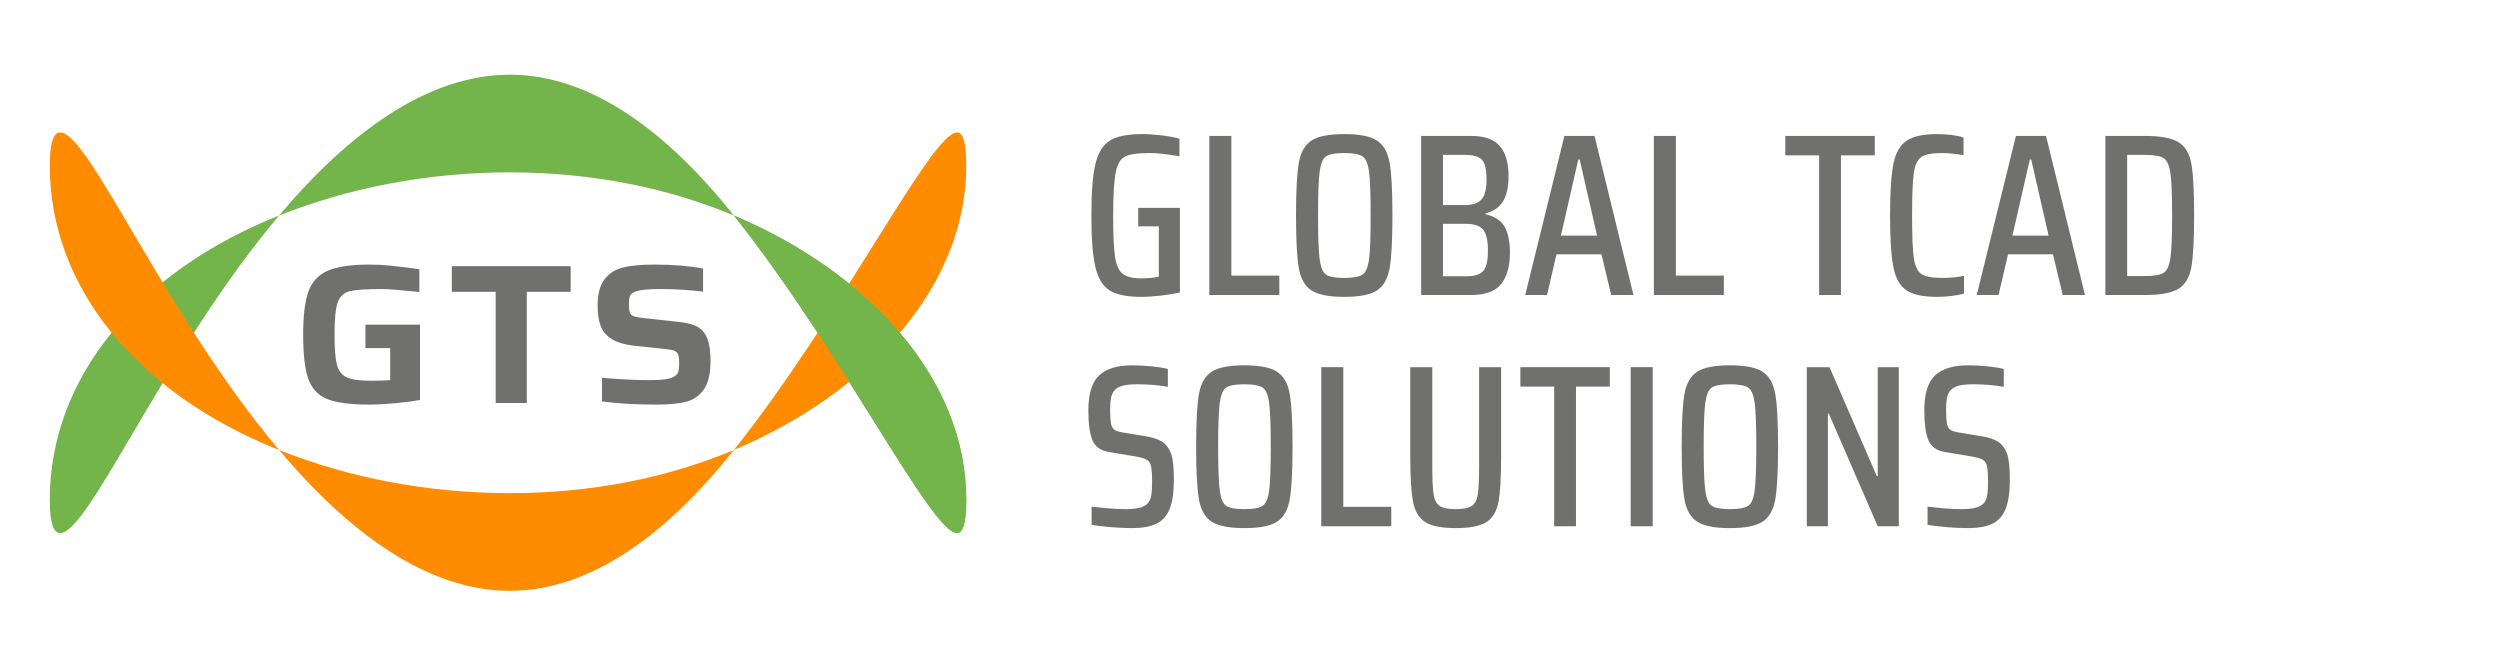<?xml version="1.0" encoding="UTF-8" standalone="no"?><!DOCTYPE svg PUBLIC "-//W3C//DTD SVG 1.1//EN" "http://www.w3.org/Graphics/SVG/1.1/DTD/svg11.dtd"><svg width="100%" height="100%" viewBox="0 0 730 192" version="1.1" xmlns="http://www.w3.org/2000/svg" xmlns:xlink="http://www.w3.org/1999/xlink" xml:space="preserve" xmlns:serif="http://www.serif.com/" style="fill-rule:evenodd;clip-rule:evenodd;stroke-linejoin:round;stroke-miterlimit:2;"><rect id="GTS-SimOnline-Header-SimOnline" x="0" y="3.414" width="2316.71" height="187.5" style="fill:none;"/><g><g><g><g><path d="M81.495,62.923c-41.413,16.49 -66.959,47.519 -66.959,83.004c-0,6.777 1.054,9.724 3.045,9.724c8.437,0 30.414,-52.981 63.914,-92.728Zm200.653,83.004c-0,-35.464 -28.717,-66.481 -67.842,-82.983c31.656,39.753 57.641,92.718 65.143,92.707c1.774,0 2.699,-2.953 2.699,-9.724Zm-133.301,-124.117c-24.165,0 -47.238,17.24 -67.352,41.113c20.109,-8.01 43.176,-12.591 67.33,-12.591c24.176,-0 46.448,4.592 65.481,12.612c-19.022,-23.878 -41.289,-41.134 -65.459,-41.134Z" style="fill:#73b54a;fill-rule:nonzero;"/><path d="M81.495,131.405c-41.413,-16.49 -66.959,-47.519 -66.959,-83.004c-0,-6.777 1.054,-9.725 3.045,-9.725c8.437,0 30.414,52.982 63.914,92.729Zm200.653,-83.004c-0,35.463 -28.717,66.481 -67.842,82.982c31.656,-39.752 57.641,-92.717 65.143,-92.707c1.774,0 2.699,2.953 2.699,9.725Zm-133.301,124.117c-24.165,-0 -47.238,-17.24 -67.352,-41.113c20.109,8.01 43.176,12.591 67.33,12.591c24.176,0 46.448,-4.592 65.481,-12.613c-19.022,23.879 -41.289,41.135 -65.459,41.135Z" style="fill:#ff8c00;fill-rule:nonzero;"/><path d="M214.306,62.944c39.125,16.502 67.842,47.52 67.842,82.983c-0,6.771 -0.925,9.724 -2.699,9.724c-7.502,0.011 -33.487,-52.954 -65.143,-92.707Z" style="fill:#73b54a;fill-rule:nonzero;"/></g><g><path d="M106.705,101.648l-0,-6.853l15.94,0l0,22.012c-2.262,0.387 -4.758,0.706 -7.49,0.958c-2.731,0.252 -5.143,0.378 -7.234,0.378c-5.548,-0 -9.656,-0.533 -12.323,-1.598c-2.668,-1.064 -4.514,-3.01 -5.538,-5.836c-1.024,-2.827 -1.537,-7.163 -1.537,-13.01c0,-5.537 0.513,-9.728 1.537,-12.574c1.024,-2.846 2.902,-4.869 5.634,-6.069c2.731,-1.2 6.807,-1.801 12.227,-1.801c1.963,0 3.895,0.097 5.794,0.291c1.899,0.193 4.193,0.464 6.882,0.813l1.856,0.232l0,6.679l-2.368,-0.232c-4.055,-0.426 -6.914,-0.639 -8.579,-0.639c-4.524,0 -7.65,0.213 -9.379,0.639c-1.728,0.426 -2.902,1.52 -3.521,3.281c-0.618,1.762 -0.928,4.889 -0.928,9.38c0,4.066 0.235,6.998 0.704,8.799c0.47,1.8 1.419,3.03 2.849,3.688c1.43,0.658 3.767,0.987 7.01,0.987c2.39,0 4.29,-0.058 5.698,-0.174l-0,-9.351l-7.234,0Z" style="fill:#70706f;fill-rule:nonzero;"/><path d="M144.732,117.678l-0,-32.466l-12.804,0l0,-7.492l34.698,0l0,7.492l-12.803,0l-0,32.466l-9.091,-0Z" style="fill:#70706f;fill-rule:nonzero;"/><path d="M191.914,118.143c-6.274,-0 -11.652,-0.31 -16.133,-0.93l0,-6.911c5.25,0.465 9.731,0.697 13.444,0.697c2.177,-0 3.873,-0.087 5.089,-0.261c1.217,-0.175 2.124,-0.475 2.721,-0.901c0.555,-0.387 0.907,-0.851 1.057,-1.393c0.149,-0.543 0.224,-1.317 0.224,-2.324c-0,-1.122 -0.086,-1.945 -0.256,-2.468c-0.171,-0.523 -0.513,-0.91 -1.025,-1.162c-0.512,-0.251 -1.365,-0.435 -2.56,-0.551l-9.411,-0.988c-2.817,-0.348 -4.994,-1.016 -6.53,-2.003c-1.537,-0.988 -2.593,-2.265 -3.169,-3.833c-0.576,-1.569 -0.864,-3.514 -0.864,-5.837c-0,-3.408 0.683,-5.992 2.048,-7.754c1.366,-1.761 3.201,-2.913 5.506,-3.455c2.305,-0.543 5.271,-0.814 8.898,-0.814c5.591,0 10.372,0.388 14.341,1.162l-0,6.737c-4.14,-0.503 -8.301,-0.755 -12.484,-0.755c-3.841,0 -6.38,0.29 -7.618,0.871c-0.683,0.31 -1.11,0.717 -1.281,1.22c-0.17,0.503 -0.256,1.258 -0.256,2.265c0,1.162 0.086,1.994 0.256,2.497c0.171,0.504 0.545,0.862 1.121,1.075c0.576,0.213 1.547,0.397 2.913,0.552l10.115,1.103c1.963,0.194 3.585,0.552 4.865,1.074c1.28,0.523 2.283,1.385 3.009,2.585c1.024,1.665 1.536,4.24 1.536,7.724c0,3.679 -0.64,6.447 -1.92,8.306c-1.281,1.858 -2.998,3.068 -5.154,3.629c-2.155,0.562 -4.983,0.843 -8.482,0.843Z" style="fill:#70706f;fill-rule:nonzero;"/></g></g><g><path d="M332.353,66.094l-0,-5.401l12.181,-0l-0,24.711c-1.624,0.36 -3.474,0.664 -5.549,0.912c-2.076,0.247 -3.97,0.371 -5.685,0.371c-4.15,0 -7.229,-0.619 -9.237,-1.857c-2.008,-1.237 -3.406,-3.499 -4.196,-6.785c-0.789,-3.286 -1.184,-8.327 -1.184,-15.124c-0,-6.752 0.395,-11.771 1.184,-15.057c0.79,-3.286 2.2,-5.559 4.23,-6.819c2.03,-1.261 5.165,-1.891 9.406,-1.891c1.76,0 3.666,0.124 5.719,0.372c2.052,0.247 3.778,0.573 5.177,0.979l-0,5.131c-3.7,-0.63 -6.565,-0.945 -8.595,-0.945c-3.429,-0 -5.82,0.315 -7.173,0.945c-1.354,0.63 -2.29,2.161 -2.809,4.591c-0.518,2.431 -0.778,6.662 -0.778,12.694c0,5.581 0.181,9.587 0.542,12.018c0.361,2.431 1.105,4.096 2.233,4.996c1.128,0.901 2.955,1.351 5.481,1.351c1.715,-0 3.406,-0.158 5.076,-0.473l-0,-14.719l-6.023,0Z" style="fill:#70706f;fill-rule:nonzero;"/><path d="M353.128,86.147l0,-46.453l6.429,0l0,40.782l14.009,-0l-0,5.671l-20.438,0Z" style="fill:#70706f;fill-rule:nonzero;"/><path d="M392.514,86.687c-4.467,0 -7.658,-0.63 -9.576,-1.89c-1.917,-1.261 -3.147,-3.432 -3.688,-6.516c-0.541,-3.083 -0.812,-8.203 -0.812,-15.36c-0,-7.157 0.271,-12.277 0.812,-15.361c0.541,-3.083 1.771,-5.255 3.688,-6.515c1.918,-1.261 5.109,-1.891 9.576,-1.891c4.466,0 7.658,0.63 9.576,1.891c1.917,1.26 3.146,3.432 3.688,6.515c0.541,3.084 0.812,8.204 0.812,15.361c-0,7.157 -0.271,12.277 -0.812,15.36c-0.542,3.084 -1.771,5.255 -3.688,6.516c-1.918,1.26 -5.11,1.89 -9.576,1.89Zm-0,-5.536c2.571,-0 4.342,-0.315 5.312,-0.946c0.97,-0.63 1.613,-2.126 1.929,-4.49c0.316,-2.363 0.474,-6.628 0.474,-12.794c-0,-6.167 -0.158,-10.432 -0.474,-12.795c-0.316,-2.363 -0.959,-3.86 -1.929,-4.49c-0.97,-0.63 -2.741,-0.945 -5.312,-0.945c-2.572,-0 -4.331,0.315 -5.279,0.945c-0.947,0.63 -1.579,2.116 -1.894,4.456c-0.316,2.341 -0.474,6.617 -0.474,12.829c-0,6.211 0.158,10.488 0.474,12.828c0.315,2.341 0.947,3.826 1.894,4.456c0.948,0.631 2.707,0.946 5.279,0.946Z" style="fill:#70706f;fill-rule:nonzero;"/><path d="M414.981,39.694l14.685,0c3.79,0 6.542,0.979 8.256,2.937c1.715,1.958 2.572,4.873 2.572,8.744c-0,3.196 -0.542,5.672 -1.624,7.427c-1.083,1.756 -2.775,2.926 -5.076,3.511l0,0.27c2.662,0.585 4.512,1.789 5.549,3.612c1.038,1.823 1.557,4.378 1.557,7.664c-0,3.871 -0.846,6.887 -2.538,9.047c-1.692,2.161 -4.658,3.241 -8.899,3.241l-14.482,0l0,-46.453Zm12.858,20.188c2.211,0 3.801,-0.551 4.771,-1.654c0.97,-1.103 1.455,-2.982 1.455,-5.638c-0,-1.935 -0.169,-3.421 -0.508,-4.456c-0.338,-1.035 -0.958,-1.778 -1.861,-2.228c-0.902,-0.45 -2.188,-0.675 -3.857,-0.675l-6.497,-0l0,14.651l6.497,0Zm0.203,20.796c1.714,0 3.034,-0.236 3.959,-0.709c0.925,-0.472 1.568,-1.249 1.929,-2.329c0.36,-1.081 0.541,-2.611 0.541,-4.591c-0,-2.881 -0.474,-4.884 -1.421,-6.01c-0.948,-1.125 -2.617,-1.688 -5.008,-1.688l-6.7,0l0,15.327l6.7,0Z" style="fill:#70706f;fill-rule:nonzero;"/><path d="M470.473,86.147l-2.843,-11.883l-13.128,-0l-2.775,11.883l-6.361,0l11.437,-46.453l8.797,0l11.369,46.453l-6.496,0Zm-9.204,-39.566l-0.406,0l-5.075,22.214l10.557,-0l-5.076,-22.214Z" style="fill:#70706f;fill-rule:nonzero;"/><path d="M482.925,86.147l-0,-46.453l6.428,0l0,40.782l14.009,-0l-0,5.671l-20.437,0Z" style="fill:#70706f;fill-rule:nonzero;"/><path d="M531.193,86.147l-0,-40.781l-9.88,-0l-0,-5.672l26.121,0l0,5.672l-9.88,-0l-0,40.781l-6.361,0Z" style="fill:#70706f;fill-rule:nonzero;"/><path d="M573.489,85.742c-0.947,0.27 -2.154,0.495 -3.62,0.675c-1.467,0.18 -2.831,0.27 -4.094,0.27c-4.151,0 -7.174,-0.63 -9.069,-1.89c-1.894,-1.261 -3.169,-3.5 -3.823,-6.718c-0.654,-3.219 -0.981,-8.271 -0.981,-15.158c-0,-6.842 0.327,-11.872 0.981,-15.091c0.654,-3.218 1.94,-5.469 3.857,-6.751c1.918,-1.283 4.929,-1.925 9.035,-1.925c1.353,0 2.74,0.09 4.161,0.27c1.422,0.18 2.561,0.428 3.418,0.743l-0,5.131c-2.391,-0.405 -4.489,-0.607 -6.294,-0.607c-2.887,-0 -4.895,0.382 -6.023,1.148c-1.127,0.765 -1.861,2.318 -2.199,4.658c-0.338,2.341 -0.507,6.482 -0.507,12.424c-0,5.941 0.169,10.083 0.507,12.423c0.338,2.341 1.072,3.894 2.199,4.659c1.128,0.765 3.136,1.148 6.023,1.148c2.527,-0 4.67,-0.203 6.429,-0.608l0,5.199Z" style="fill:#70706f;fill-rule:nonzero;"/><path d="M602.318,86.147l-2.842,-11.883l-13.129,-0l-2.775,11.883l-6.361,0l11.437,-46.453l8.797,0l11.369,46.453l-6.496,0Zm-9.204,-39.566l-0.406,0l-5.075,22.214l10.557,-0l-5.076,-22.214Z" style="fill:#70706f;fill-rule:nonzero;"/><path d="M614.77,39.694l11.504,0c4.602,0 7.884,0.608 9.846,1.823c1.963,1.216 3.215,3.32 3.756,6.313c0.541,2.994 0.812,8.024 0.812,15.091c0,7.067 -0.271,12.097 -0.812,15.09c-0.541,2.993 -1.793,5.098 -3.756,6.313c-1.962,1.215 -5.244,1.823 -9.846,1.823l-11.504,0l-0,-46.453Zm11.369,40.917c2.706,-0 4.567,-0.304 5.583,-0.912c1.015,-0.608 1.691,-2.048 2.03,-4.321c0.338,-2.273 0.507,-6.426 0.507,-12.457c0,-5.987 -0.169,-10.128 -0.507,-12.424c-0.339,-2.295 -1.015,-3.747 -2.03,-4.355c-1.016,-0.607 -2.877,-0.911 -5.583,-0.911l-5.008,-0l-0,35.38l5.008,-0Z" style="fill:#70706f;fill-rule:nonzero;"/><path d="M330.458,154.206c-1.805,-0 -3.79,-0.09 -5.955,-0.27c-2.166,-0.18 -4.083,-0.405 -5.752,-0.676l-0,-5.333c3.88,0.495 7.15,0.742 9.812,0.742c1.715,0 3.079,-0.124 4.094,-0.371c1.015,-0.248 1.816,-0.664 2.403,-1.249c0.541,-0.54 0.902,-1.306 1.083,-2.296c0.18,-0.99 0.27,-2.295 0.27,-3.916c0,-2.206 -0.101,-3.77 -0.304,-4.692c-0.203,-0.923 -0.654,-1.576 -1.354,-1.958c-0.699,-0.383 -1.906,-0.709 -3.62,-0.98l-7.309,-1.215c-2.436,-0.405 -4.049,-1.564 -4.838,-3.477c-0.79,-1.913 -1.185,-4.805 -1.185,-8.676c0,-4.862 1.049,-8.271 3.147,-10.229c2.098,-1.958 5.335,-2.937 9.711,-2.937c1.895,-0 3.801,0.101 5.718,0.304c1.918,0.202 3.463,0.461 4.636,0.776l-0,5.199c-2.887,-0.495 -5.82,-0.743 -8.797,-0.743c-1.85,0 -3.294,0.135 -4.332,0.405c-1.037,0.27 -1.827,0.698 -2.368,1.283c-0.541,0.585 -0.902,1.328 -1.083,2.228c-0.18,0.901 -0.271,2.093 -0.271,3.579c0,1.89 0.091,3.252 0.271,4.085c0.181,0.832 0.53,1.418 1.049,1.755c0.519,0.338 1.387,0.597 2.605,0.777l6.903,1.147c1.805,0.316 3.26,0.822 4.365,1.52c1.105,0.697 1.974,1.856 2.605,3.477c0.542,1.53 0.812,4.073 0.812,7.629c0,3.646 -0.417,6.493 -1.251,8.541c-0.835,2.049 -2.132,3.489 -3.892,4.322c-1.759,0.832 -4.15,1.249 -7.173,1.249Z" style="fill:#70706f;fill-rule:nonzero;"/><path d="M363.347,154.206c-4.466,-0 -7.658,-0.63 -9.576,-1.891c-1.917,-1.26 -3.147,-3.432 -3.688,-6.515c-0.541,-3.084 -0.812,-8.204 -0.812,-15.361c0,-7.157 0.271,-12.277 0.812,-15.36c0.541,-3.084 1.771,-5.255 3.688,-6.516c1.918,-1.26 5.11,-1.89 9.576,-1.89c4.466,-0 7.658,0.63 9.576,1.89c1.917,1.261 3.146,3.432 3.688,6.516c0.541,3.083 0.812,8.203 0.812,15.36c-0,7.157 -0.271,12.277 -0.812,15.361c-0.542,3.083 -1.771,5.255 -3.688,6.515c-1.918,1.261 -5.11,1.891 -9.576,1.891Zm-0,-5.537c2.571,0 4.342,-0.315 5.312,-0.945c0.97,-0.63 1.613,-2.127 1.929,-4.49c0.316,-2.363 0.474,-6.628 0.474,-12.795c-0,-6.166 -0.158,-10.431 -0.474,-12.795c-0.316,-2.363 -0.959,-3.859 -1.929,-4.49c-0.97,-0.63 -2.741,-0.945 -5.312,-0.945c-2.572,0 -4.331,0.315 -5.279,0.945c-0.947,0.631 -1.579,2.116 -1.894,4.457c-0.316,2.34 -0.474,6.617 -0.474,12.828c-0,6.212 0.158,10.488 0.474,12.829c0.315,2.34 0.947,3.826 1.894,4.456c0.948,0.63 2.707,0.945 5.279,0.945Z" style="fill:#70706f;fill-rule:nonzero;"/><path d="M385.814,153.666l0,-46.453l6.429,-0l0,40.781l14.008,0l0,5.672l-20.437,-0Z" style="fill:#70706f;fill-rule:nonzero;"/><path d="M438.328,107.213l0,26.13c0,6.076 -0.259,10.487 -0.778,13.233c-0.519,2.746 -1.692,4.704 -3.519,5.874c-1.827,1.171 -4.816,1.756 -8.967,1.756c-4.105,-0 -7.071,-0.585 -8.899,-1.756c-1.827,-1.17 -3.011,-3.139 -3.552,-5.908c-0.542,-2.768 -0.812,-7.168 -0.812,-13.199l-0,-26.13l6.428,-0l0,28.628c0,4.006 0.125,6.83 0.373,8.473c0.248,1.643 0.834,2.78 1.759,3.41c0.925,0.63 2.493,0.945 4.703,0.945c2.211,0 3.779,-0.315 4.704,-0.945c0.925,-0.63 1.511,-1.767 1.759,-3.41c0.248,-1.643 0.372,-4.467 0.372,-8.473l0,-28.628l6.429,-0Z" style="fill:#70706f;fill-rule:nonzero;"/><path d="M453.825,153.666l0,-40.782l-9.88,0l0,-5.671l26.122,-0l-0,5.671l-9.88,0l-0,40.782l-6.362,-0Z" style="fill:#70706f;fill-rule:nonzero;"/><rect x="476.157" y="107.213" width="6.429" height="46.453" style="fill:#70706f;fill-rule:nonzero;"/><path d="M505.121,154.206c-4.466,-0 -7.658,-0.63 -9.576,-1.891c-1.917,-1.26 -3.146,-3.432 -3.688,-6.515c-0.541,-3.084 -0.812,-8.204 -0.812,-15.361c0,-7.157 0.271,-12.277 0.812,-15.36c0.542,-3.084 1.771,-5.255 3.688,-6.516c1.918,-1.26 5.11,-1.89 9.576,-1.89c4.467,-0 7.658,0.63 9.576,1.89c1.917,1.261 3.147,3.432 3.688,6.516c0.541,3.083 0.812,8.203 0.812,15.36c0,7.157 -0.271,12.277 -0.812,15.361c-0.541,3.083 -1.771,5.255 -3.688,6.515c-1.918,1.261 -5.109,1.891 -9.576,1.891Zm0,-5.537c2.572,0 4.342,-0.315 5.312,-0.945c0.97,-0.63 1.613,-2.127 1.929,-4.49c0.316,-2.363 0.474,-6.628 0.474,-12.795c-0,-6.166 -0.158,-10.431 -0.474,-12.795c-0.316,-2.363 -0.959,-3.859 -1.929,-4.49c-0.97,-0.63 -2.74,-0.945 -5.312,-0.945c-2.571,0 -4.331,0.315 -5.278,0.945c-0.948,0.631 -1.579,2.116 -1.895,4.457c-0.316,2.34 -0.474,6.617 -0.474,12.828c0,6.212 0.158,10.488 0.474,12.829c0.316,2.34 0.947,3.826 1.895,4.456c0.947,0.63 2.707,0.945 5.278,0.945Z" style="fill:#70706f;fill-rule:nonzero;"/><path d="M548.296,153.666l-14.279,-32.882l-0.27,0l-0,32.882l-6.159,-0l0,-46.453l6.632,-0l13.806,31.801l0.27,0l0,-31.801l6.159,-0l-0,46.453l-6.159,-0Z" style="fill:#70706f;fill-rule:nonzero;"/><path d="M574.553,154.206c-1.804,-0 -3.789,-0.09 -5.955,-0.27c-2.165,-0.18 -4.083,-0.405 -5.752,-0.676l-0,-5.333c3.88,0.495 7.151,0.742 9.812,0.742c1.715,0 3.08,-0.124 4.095,-0.371c1.015,-0.248 1.816,-0.664 2.402,-1.249c0.541,-0.54 0.902,-1.306 1.083,-2.296c0.18,-0.99 0.27,-2.295 0.27,-3.916c0,-2.206 -0.101,-3.77 -0.304,-4.692c-0.203,-0.923 -0.654,-1.576 -1.353,-1.958c-0.7,-0.383 -1.907,-0.709 -3.621,-0.98l-7.309,-1.215c-2.436,-0.405 -4.049,-1.564 -4.838,-3.477c-0.79,-1.913 -1.184,-4.805 -1.184,-8.676c-0,-4.862 1.048,-8.271 3.146,-10.229c2.098,-1.958 5.335,-2.937 9.711,-2.937c1.895,-0 3.801,0.101 5.719,0.304c1.917,0.202 3.462,0.461 4.635,0.776l0,5.199c-2.887,-0.495 -5.82,-0.743 -8.797,-0.743c-1.85,0 -3.294,0.135 -4.331,0.405c-1.038,0.27 -1.827,0.698 -2.369,1.283c-0.541,0.585 -0.902,1.328 -1.083,2.228c-0.18,0.901 -0.27,2.093 -0.27,3.579c-0,1.89 0.09,3.252 0.27,4.085c0.181,0.832 0.531,1.418 1.049,1.755c0.519,0.338 1.388,0.597 2.606,0.777l6.902,1.147c1.805,0.316 3.26,0.822 4.365,1.52c1.106,0.697 1.974,1.856 2.606,3.477c0.541,1.53 0.812,4.073 0.812,7.629c-0,3.646 -0.418,6.493 -1.252,8.541c-0.835,2.049 -2.132,3.489 -3.891,4.322c-1.76,0.832 -4.151,1.249 -7.174,1.249Z" style="fill:#70706f;fill-rule:nonzero;"/></g></g><g id="SimOnline-klein"></g></g><g id="Globe"></g><g id="User"></g><g id="g3107"></g><g id="g31071" serif:id="g3107"></g><g id="g31072" serif:id="g3107"></g><g id="Cloud-flat"></g><g id="Cloud-flat1" serif:id="Cloud-flat"></g><g id="Cloud-flat2" serif:id="Cloud-flat"></g></svg>
